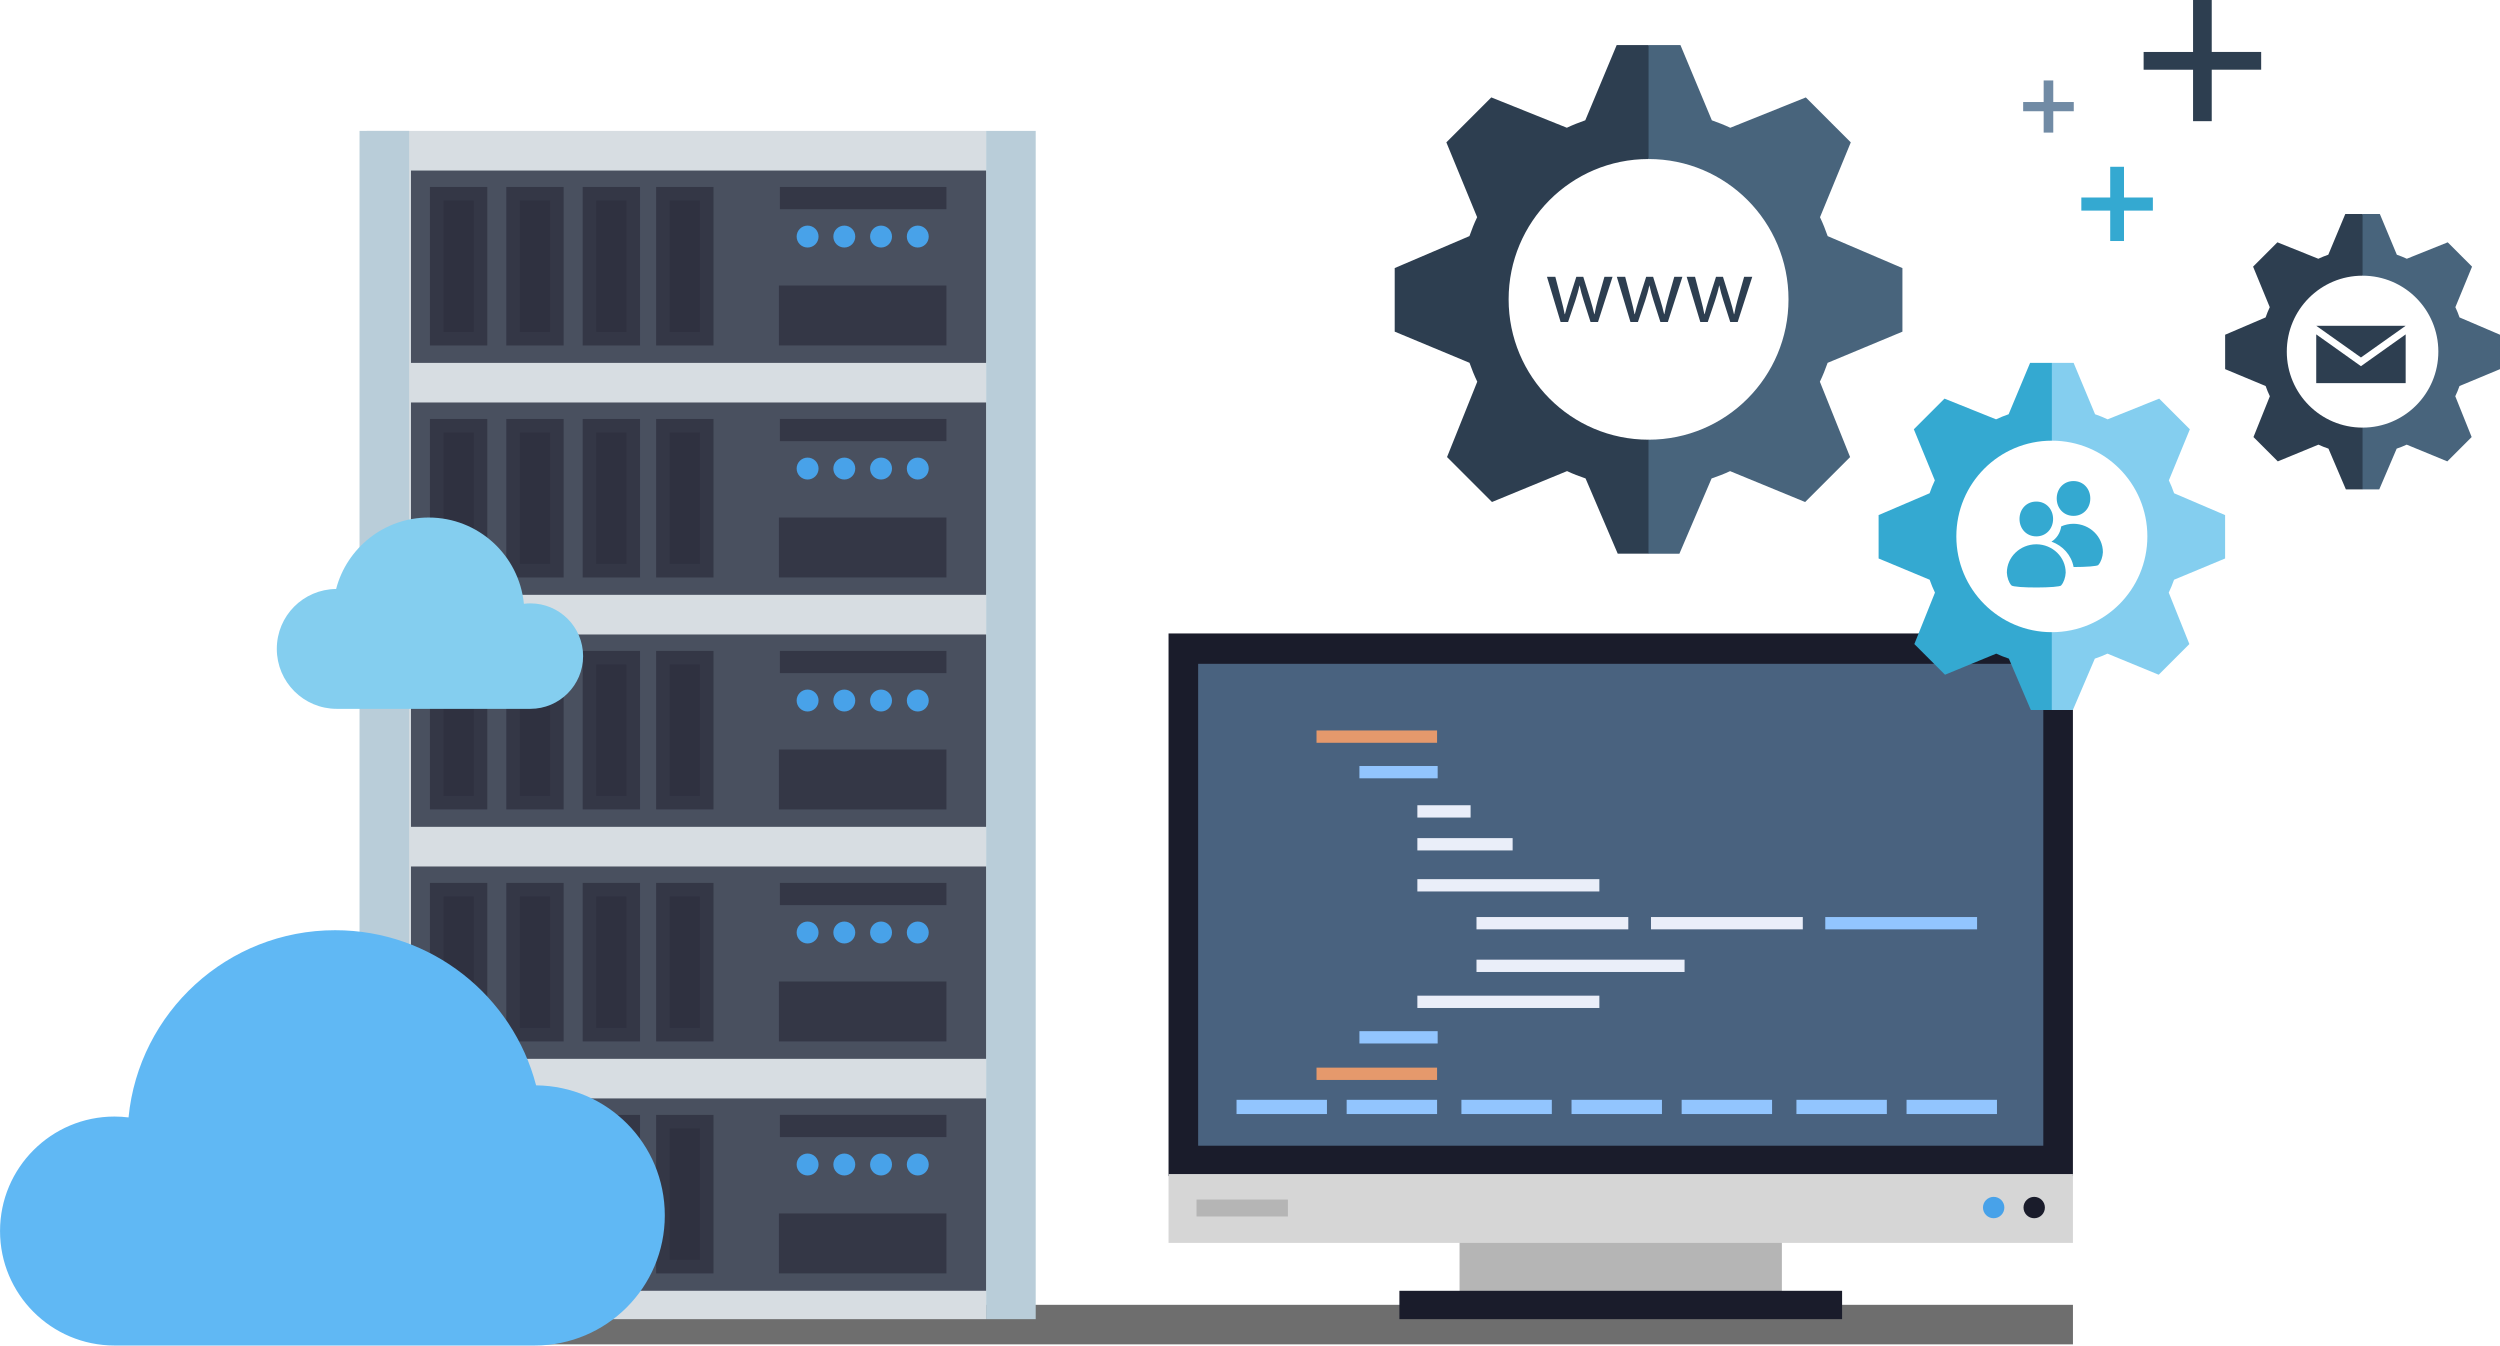 <?xml version="1.0" encoding="UTF-8"?><svg id="uuid-dd8274a4-05e3-49fd-89fd-e5bccad2c0c8" xmlns="http://www.w3.org/2000/svg" viewBox="0 0 848.6 456.72"><defs><style>.uuid-4bca5aeb-590c-4d1f-8116-207591a0efd9{fill:#eaeef9;}.uuid-141c1417-f3a6-49dc-b802-357afebe99bf{fill:#e5996c;}.uuid-78ec0fd1-7ee3-40f7-92e3-8707e2a707d0{fill:#b5b5b5;}.uuid-e5c08639-8b06-4c00-87e2-dee801338b2b{fill:#b9cdd9;}.uuid-5d06b3e4-de3e-45d5-b466-bbc163439708{fill:#92c5fe;}.uuid-8df5d050-923f-4bb2-ae14-41122124e45a{fill:#84ceef;}.uuid-b317b59d-6933-42bb-bf50-866bfb47f8ac{fill:#d6d6d6;}.uuid-88887dce-2847-41fb-ae92-578cc6494fee{fill:#d7dde2;}.uuid-b8ef421b-a481-4283-b6bd-ca22f29955f5{fill:#34a9d1;}.uuid-6a2e5538-1636-47bb-98b5-6e2966a6f676{fill:#1a1c2b;}.uuid-1fab0954-d010-4a65-9ad9-b28bde491a29{fill:#718ba5;}.uuid-1651dba5-c09e-45a1-979c-87bc598b7610{fill:#6e6e6e;}.uuid-4e9fa7ea-11c6-43cc-bf52-ab567a270d6a{fill:#2d3e50;}.uuid-8a6562b5-38ca-400a-91ae-d59200070f7f{fill:#48647c;}.uuid-9c35159e-358e-4af3-befc-b6c2229a0646{fill:#343746;}.uuid-0af85ed1-45bb-4e73-bdba-d32e0bede9ee{fill:#2f3140;}.uuid-a18ee453-8430-4545-a8cf-778a3341e7cb{fill:#49627f;}.uuid-71d682e9-246f-4080-84bc-3631f9152b05{fill:#48a2e9;}.uuid-9f7f3468-3910-4703-b4de-b9f644a3c800{fill:#49505f;}.uuid-58abc8f7-a8a0-4778-8bef-ea56a715e188{fill:#60b8f4;}</style></defs><rect id="uuid-a687b1bb-654e-4f8b-9cff-d1174f3d5f1b" class="uuid-1651dba5-c09e-45a1-979c-87bc598b7610" x="38.86" y="442.91" width="664.78" height="13.42"/><g id="uuid-19ac8335-da97-4dbb-bf5d-e02a1d3c83d1"><g><rect class="uuid-e5c08639-8b06-4c00-87e2-dee801338b2b" x="334.71" y="44.43" width="16.84" height="403.34" transform="translate(686.27 492.2) rotate(180)"/><rect class="uuid-88887dce-2847-41fb-ae92-578cc6494fee" x="124.51" y="44.43" width="210.2" height="403.34" transform="translate(459.22 492.2) rotate(180)"/></g><g><rect class="uuid-9f7f3468-3910-4703-b4de-b9f644a3c800" x="139.49" y="57.88" width="195.22" height="65.29" transform="translate(474.21 181.06) rotate(180)"/><rect class="uuid-9c35159e-358e-4af3-befc-b6c2229a0646" x="222.72" y="63.46" width="19.47" height="53.81" transform="translate(464.91 180.73) rotate(180)"/><rect class="uuid-9c35159e-358e-4af3-befc-b6c2229a0646" x="264.39" y="96.93" width="56.87" height="20.34" transform="translate(585.65 214.19) rotate(180)"/><rect class="uuid-9c35159e-358e-4af3-befc-b6c2229a0646" x="264.72" y="63.46" width="56.54" height="7.55" transform="translate(585.98 134.47) rotate(180)"/><rect class="uuid-0af85ed1-45bb-4e73-bdba-d32e0bede9ee" x="227.32" y="68.05" width="10.28" height="44.62" transform="translate(464.91 180.73) rotate(180)"/><rect class="uuid-9c35159e-358e-4af3-befc-b6c2229a0646" x="197.79" y="63.46" width="19.47" height="53.81" transform="translate(415.04 180.73) rotate(180)"/><rect class="uuid-0af85ed1-45bb-4e73-bdba-d32e0bede9ee" x="202.38" y="68.05" width="10.28" height="44.62" transform="translate(415.04 180.73) rotate(180)"/><rect class="uuid-9c35159e-358e-4af3-befc-b6c2229a0646" x="171.87" y="63.46" width="19.47" height="53.81" transform="translate(363.2 180.73) rotate(180)"/><rect class="uuid-0af85ed1-45bb-4e73-bdba-d32e0bede9ee" x="176.46" y="68.05" width="10.28" height="44.62" transform="translate(363.2 180.73) rotate(180)"/><rect class="uuid-9c35159e-358e-4af3-befc-b6c2229a0646" x="145.95" y="63.46" width="19.47" height="53.81" transform="translate(311.36 180.73) rotate(180)"/><rect class="uuid-0af85ed1-45bb-4e73-bdba-d32e0bede9ee" x="150.54" y="68.05" width="10.28" height="44.62" transform="translate(311.36 180.73) rotate(180)"/><path class="uuid-71d682e9-246f-4080-84bc-3631f9152b05" d="m307.81,80.3c0-2.05,1.66-3.72,3.72-3.72s3.72,1.66,3.72,3.72-1.66,3.72-3.72,3.72-3.72-1.66-3.72-3.72Z"/><path class="uuid-71d682e9-246f-4080-84bc-3631f9152b05" d="m295.34,80.3c0-2.05,1.66-3.72,3.72-3.72s3.72,1.66,3.72,3.72-1.66,3.72-3.72,3.72-3.72-1.66-3.72-3.72Z"/><path class="uuid-71d682e9-246f-4080-84bc-3631f9152b05" d="m282.87,80.3c0-2.05,1.66-3.72,3.72-3.72s3.72,1.66,3.72,3.72-1.66,3.72-3.72,3.72-3.72-1.66-3.72-3.72Z"/><path class="uuid-71d682e9-246f-4080-84bc-3631f9152b05" d="m270.41,80.3c0-2.05,1.66-3.72,3.72-3.72s3.72,1.66,3.72,3.72-1.66,3.72-3.72,3.72-3.72-1.66-3.72-3.72Z"/></g><g><rect class="uuid-9f7f3468-3910-4703-b4de-b9f644a3c800" x="139.49" y="136.63" width="195.22" height="65.29" transform="translate(474.21 338.54) rotate(180)"/><rect class="uuid-9c35159e-358e-4af3-befc-b6c2229a0646" x="222.72" y="142.2" width="19.47" height="53.81" transform="translate(464.91 338.22) rotate(180)"/><rect class="uuid-9c35159e-358e-4af3-befc-b6c2229a0646" x="264.39" y="175.67" width="56.87" height="20.34" transform="translate(585.65 371.68) rotate(180)"/><rect class="uuid-9c35159e-358e-4af3-befc-b6c2229a0646" x="264.72" y="142.2" width="56.54" height="7.55" transform="translate(585.98 291.95) rotate(180)"/><rect class="uuid-0af85ed1-45bb-4e73-bdba-d32e0bede9ee" x="227.32" y="146.8" width="10.28" height="44.62" transform="translate(464.91 338.22) rotate(180)"/><rect class="uuid-9c35159e-358e-4af3-befc-b6c2229a0646" x="197.79" y="142.2" width="19.47" height="53.81" transform="translate(415.04 338.22) rotate(180)"/><rect class="uuid-0af85ed1-45bb-4e73-bdba-d32e0bede9ee" x="202.38" y="146.8" width="10.28" height="44.62" transform="translate(415.04 338.22) rotate(180)"/><rect class="uuid-9c35159e-358e-4af3-befc-b6c2229a0646" x="171.87" y="142.2" width="19.47" height="53.81" transform="translate(363.2 338.22) rotate(180)"/><rect class="uuid-0af85ed1-45bb-4e73-bdba-d32e0bede9ee" x="176.46" y="146.8" width="10.28" height="44.62" transform="translate(363.2 338.22) rotate(180)"/><rect class="uuid-9c35159e-358e-4af3-befc-b6c2229a0646" x="145.95" y="142.2" width="19.47" height="53.81" transform="translate(311.36 338.22) rotate(180)"/><rect class="uuid-0af85ed1-45bb-4e73-bdba-d32e0bede9ee" x="150.54" y="146.8" width="10.28" height="44.62" transform="translate(311.36 338.22) rotate(180)"/><path class="uuid-71d682e9-246f-4080-84bc-3631f9152b05" d="m307.81,159.05c0-2.05,1.66-3.72,3.72-3.72s3.72,1.66,3.72,3.72-1.66,3.72-3.72,3.72-3.72-1.66-3.72-3.72Z"/><path class="uuid-71d682e9-246f-4080-84bc-3631f9152b05" d="m295.34,159.05c0-2.05,1.66-3.72,3.72-3.72s3.72,1.66,3.72,3.72-1.66,3.72-3.72,3.72-3.72-1.66-3.72-3.72Z"/><path class="uuid-71d682e9-246f-4080-84bc-3631f9152b05" d="m282.87,159.05c0-2.05,1.66-3.72,3.72-3.72s3.72,1.66,3.72,3.72-1.66,3.72-3.72,3.72-3.72-1.66-3.72-3.72Z"/><path class="uuid-71d682e9-246f-4080-84bc-3631f9152b05" d="m270.41,159.05c0-2.05,1.66-3.72,3.72-3.72s3.72,1.66,3.72,3.72-1.66,3.72-3.72,3.72-3.72-1.66-3.72-3.72Z"/></g><g><rect class="uuid-9f7f3468-3910-4703-b4de-b9f644a3c800" x="139.49" y="215.37" width="195.22" height="65.29" transform="translate(474.21 496.03) rotate(180)"/><rect class="uuid-9c35159e-358e-4af3-befc-b6c2229a0646" x="222.72" y="220.95" width="19.47" height="53.81" transform="translate(464.91 495.7) rotate(180)"/><rect class="uuid-9c35159e-358e-4af3-befc-b6c2229a0646" x="264.39" y="254.41" width="56.87" height="20.34" transform="translate(585.65 529.17) rotate(180)"/><rect class="uuid-9c35159e-358e-4af3-befc-b6c2229a0646" x="264.72" y="220.95" width="56.54" height="7.55" transform="translate(585.98 449.44) rotate(180)"/><rect class="uuid-0af85ed1-45bb-4e73-bdba-d32e0bede9ee" x="227.32" y="225.54" width="10.28" height="44.62" transform="translate(464.91 495.7) rotate(180)"/><rect class="uuid-9c35159e-358e-4af3-befc-b6c2229a0646" x="197.79" y="220.95" width="19.47" height="53.81" transform="translate(415.04 495.7) rotate(180)"/><rect class="uuid-0af85ed1-45bb-4e73-bdba-d32e0bede9ee" x="202.38" y="225.54" width="10.28" height="44.62" transform="translate(415.04 495.7) rotate(180)"/><rect class="uuid-9c35159e-358e-4af3-befc-b6c2229a0646" x="171.87" y="220.95" width="19.47" height="53.81" transform="translate(363.2 495.7) rotate(180)"/><rect class="uuid-0af85ed1-45bb-4e73-bdba-d32e0bede9ee" x="176.46" y="225.54" width="10.28" height="44.62" transform="translate(363.2 495.7) rotate(180)"/><rect class="uuid-9c35159e-358e-4af3-befc-b6c2229a0646" x="145.95" y="220.95" width="19.47" height="53.81" transform="translate(311.36 495.7) rotate(180)"/><rect class="uuid-0af85ed1-45bb-4e73-bdba-d32e0bede9ee" x="150.54" y="225.54" width="10.28" height="44.62" transform="translate(311.36 495.7) rotate(180)"/><path class="uuid-71d682e9-246f-4080-84bc-3631f9152b05" d="m307.81,237.79c0-2.05,1.66-3.72,3.72-3.72s3.72,1.66,3.72,3.72-1.66,3.72-3.72,3.72-3.72-1.66-3.72-3.72Z"/><path class="uuid-71d682e9-246f-4080-84bc-3631f9152b05" d="m295.34,237.79c0-2.05,1.66-3.72,3.72-3.72s3.72,1.66,3.72,3.72-1.66,3.72-3.72,3.72-3.72-1.66-3.72-3.72Z"/><path class="uuid-71d682e9-246f-4080-84bc-3631f9152b05" d="m282.87,237.79c0-2.05,1.66-3.72,3.72-3.72s3.72,1.66,3.72,3.72-1.66,3.72-3.72,3.72-3.72-1.66-3.72-3.72Z"/><path class="uuid-71d682e9-246f-4080-84bc-3631f9152b05" d="m270.41,237.79c0-2.05,1.66-3.72,3.72-3.72s3.72,1.66,3.72,3.72-1.66,3.72-3.72,3.72-3.72-1.66-3.72-3.72Z"/></g><g><rect class="uuid-9f7f3468-3910-4703-b4de-b9f644a3c800" x="139.49" y="294.11" width="195.22" height="65.29" transform="translate(474.21 653.52) rotate(180)"/><rect class="uuid-9c35159e-358e-4af3-befc-b6c2229a0646" x="222.72" y="299.69" width="19.47" height="53.81" transform="translate(464.91 653.19) rotate(180)"/><rect class="uuid-9c35159e-358e-4af3-befc-b6c2229a0646" x="264.39" y="333.16" width="56.87" height="20.34" transform="translate(585.65 686.66) rotate(180)"/><rect class="uuid-9c35159e-358e-4af3-befc-b6c2229a0646" x="264.72" y="299.69" width="56.54" height="7.55" transform="translate(585.98 606.93) rotate(180)"/><rect class="uuid-0af85ed1-45bb-4e73-bdba-d32e0bede9ee" x="227.32" y="304.28" width="10.28" height="44.62" transform="translate(464.91 653.19) rotate(180)"/><rect class="uuid-9c35159e-358e-4af3-befc-b6c2229a0646" x="197.79" y="299.69" width="19.47" height="53.81" transform="translate(415.04 653.19) rotate(180)"/><rect class="uuid-0af85ed1-45bb-4e73-bdba-d32e0bede9ee" x="202.38" y="304.28" width="10.28" height="44.62" transform="translate(415.04 653.19) rotate(180)"/><rect class="uuid-9c35159e-358e-4af3-befc-b6c2229a0646" x="171.87" y="299.69" width="19.47" height="53.81" transform="translate(363.2 653.19) rotate(180)"/><rect class="uuid-0af85ed1-45bb-4e73-bdba-d32e0bede9ee" x="176.46" y="304.28" width="10.28" height="44.62" transform="translate(363.2 653.19) rotate(180)"/><rect class="uuid-9c35159e-358e-4af3-befc-b6c2229a0646" x="145.95" y="299.69" width="19.47" height="53.81" transform="translate(311.36 653.19) rotate(180)"/><rect class="uuid-0af85ed1-45bb-4e73-bdba-d32e0bede9ee" x="150.54" y="304.28" width="10.28" height="44.62" transform="translate(311.36 653.19) rotate(180)"/><path class="uuid-71d682e9-246f-4080-84bc-3631f9152b05" d="m307.81,316.53c0-2.05,1.66-3.72,3.72-3.72s3.72,1.66,3.72,3.72-1.66,3.72-3.72,3.72-3.72-1.66-3.72-3.72Z"/><path class="uuid-71d682e9-246f-4080-84bc-3631f9152b05" d="m295.34,316.53c0-2.05,1.66-3.72,3.72-3.72s3.72,1.66,3.72,3.72-1.66,3.72-3.72,3.72-3.72-1.66-3.72-3.72Z"/><path class="uuid-71d682e9-246f-4080-84bc-3631f9152b05" d="m282.87,316.53c0-2.05,1.66-3.72,3.72-3.72s3.72,1.66,3.72,3.72-1.66,3.72-3.72,3.72-3.72-1.66-3.72-3.72Z"/><path class="uuid-71d682e9-246f-4080-84bc-3631f9152b05" d="m270.41,316.53c0-2.05,1.66-3.72,3.72-3.72s3.72,1.66,3.72,3.72-1.66,3.72-3.72,3.72-3.72-1.66-3.72-3.72Z"/></g><g><rect class="uuid-9f7f3468-3910-4703-b4de-b9f644a3c800" x="139.49" y="372.86" width="195.22" height="65.29" transform="translate(474.21 811) rotate(180)"/><rect class="uuid-9c35159e-358e-4af3-befc-b6c2229a0646" x="222.72" y="378.43" width="19.47" height="53.81" transform="translate(464.91 810.68) rotate(180)"/><rect class="uuid-9c35159e-358e-4af3-befc-b6c2229a0646" x="264.39" y="411.9" width="56.87" height="20.34" transform="translate(585.65 844.14) rotate(180)"/><rect class="uuid-9c35159e-358e-4af3-befc-b6c2229a0646" x="264.72" y="378.43" width="56.54" height="7.55" transform="translate(585.98 764.41) rotate(180)"/><rect class="uuid-0af85ed1-45bb-4e73-bdba-d32e0bede9ee" x="227.32" y="383.03" width="10.28" height="44.62" transform="translate(464.91 810.68) rotate(180)"/><rect class="uuid-9c35159e-358e-4af3-befc-b6c2229a0646" x="197.79" y="378.43" width="19.47" height="53.81" transform="translate(415.04 810.68) rotate(180)"/><rect class="uuid-0af85ed1-45bb-4e73-bdba-d32e0bede9ee" x="202.38" y="383.03" width="10.28" height="44.62" transform="translate(415.04 810.68) rotate(180)"/><rect class="uuid-9c35159e-358e-4af3-befc-b6c2229a0646" x="171.87" y="378.43" width="19.47" height="53.81" transform="translate(363.2 810.68) rotate(180)"/><rect class="uuid-0af85ed1-45bb-4e73-bdba-d32e0bede9ee" x="176.46" y="383.03" width="10.28" height="44.62" transform="translate(363.2 810.68) rotate(180)"/><rect class="uuid-9c35159e-358e-4af3-befc-b6c2229a0646" x="145.95" y="378.43" width="19.47" height="53.81" transform="translate(311.36 810.68) rotate(180)"/><rect class="uuid-0af85ed1-45bb-4e73-bdba-d32e0bede9ee" x="150.54" y="383.03" width="10.28" height="44.62" transform="translate(311.36 810.68) rotate(180)"/><path class="uuid-71d682e9-246f-4080-84bc-3631f9152b05" d="m307.81,395.28c0-2.05,1.66-3.72,3.72-3.72s3.72,1.66,3.72,3.72-1.66,3.72-3.72,3.72-3.72-1.66-3.72-3.72Z"/><path class="uuid-71d682e9-246f-4080-84bc-3631f9152b05" d="m295.34,395.28c0-2.05,1.66-3.72,3.72-3.72s3.72,1.66,3.72,3.72-1.66,3.72-3.72,3.72-3.72-1.66-3.72-3.72Z"/><path class="uuid-71d682e9-246f-4080-84bc-3631f9152b05" d="m282.87,395.28c0-2.05,1.66-3.72,3.72-3.72s3.72,1.66,3.72,3.72-1.66,3.72-3.72,3.72-3.72-1.66-3.72-3.72Z"/><path class="uuid-71d682e9-246f-4080-84bc-3631f9152b05" d="m270.41,395.28c0-2.05,1.66-3.72,3.72-3.72s3.72,1.66,3.72,3.72-1.66,3.72-3.72,3.72-3.72-1.66-3.72-3.72Z"/></g><rect class="uuid-e5c08639-8b06-4c00-87e2-dee801338b2b" x="122.05" y="44.43" width="16.84" height="403.34" transform="translate(260.93 492.2) rotate(180)"/></g><g id="uuid-3d74e13c-8ab0-4e9c-970c-0c75c93e6c3a"><path class="uuid-58abc8f7-a8a0-4778-8bef-ea56a715e188" d="m181.97,368.4c-7.9-30.29-35.44-52.65-68.2-52.65-36.59,0-66.66,27.88-70.14,63.55-1.56-.19-3.15-.3-4.76-.3-21.46,0-38.86,17.4-38.86,38.86s17.4,38.86,38.86,38.86h142.63c24.39,0,44.16-19.77,44.16-44.16s-19.52-43.89-43.69-44.15Z"/><path class="uuid-8df5d050-923f-4bb2-ae14-41122124e45a" d="m114.09,199.93c3.64-13.96,16.33-24.26,31.42-24.26,16.86,0,30.71,12.85,32.32,29.28.72-.09,1.45-.14,2.2-.14,9.89,0,17.9,8.02,17.9,17.9s-8.02,17.9-17.9,17.9h-65.72c-11.24,0-20.35-9.11-20.35-20.35s8.99-20.22,20.13-20.34Z"/></g><g id="uuid-03301e7c-54a4-4641-86b7-e334255ee856"><g id="uuid-34da9aac-75c9-4bbd-809b-e81244a075d8"><rect class="uuid-78ec0fd1-7ee3-40f7-92e3-8707e2a707d0" x="495.43" y="417.25" width="109.41" height="25.25"/><rect class="uuid-6a2e5538-1636-47bb-98b5-6e2966a6f676" x="475.01" y="438.15" width="150.27" height="9.62"/><rect class="uuid-6a2e5538-1636-47bb-98b5-6e2966a6f676" x="396.65" y="215.02" width="306.98" height="184.19"/><rect class="uuid-a18ee453-8430-4545-a8cf-778a3341e7cb" x="406.7" y="225.33" width="286.88" height="163.57"/><rect class="uuid-b317b59d-6933-42bb-bf50-866bfb47f8ac" x="396.65" y="398.52" width="306.98" height="23.37"/><rect class="uuid-5d06b3e4-de3e-45d5-b466-bbc163439708" x="419.73" y="373.32" width="30.69" height="4.83"/><rect class="uuid-5d06b3e4-de3e-45d5-b466-bbc163439708" x="457.11" y="373.32" width="30.69" height="4.83"/><rect class="uuid-5d06b3e4-de3e-45d5-b466-bbc163439708" x="496.06" y="373.32" width="30.69" height="4.83"/><rect class="uuid-5d06b3e4-de3e-45d5-b466-bbc163439708" x="533.44" y="373.32" width="30.69" height="4.83"/><rect class="uuid-5d06b3e4-de3e-45d5-b466-bbc163439708" x="570.82" y="373.32" width="30.69" height="4.83"/><rect class="uuid-5d06b3e4-de3e-45d5-b466-bbc163439708" x="609.78" y="373.32" width="30.69" height="4.83"/><rect class="uuid-5d06b3e4-de3e-45d5-b466-bbc163439708" x="647.16" y="373.32" width="30.69" height="4.83"/><rect class="uuid-141c1417-f3a6-49dc-b802-357afebe99bf" x="446.88" y="362.4" width="40.92" height="4.18"/><rect class="uuid-141c1417-f3a6-49dc-b802-357afebe99bf" x="446.88" y="247.95" width="40.92" height="4.18"/><rect class="uuid-5d06b3e4-de3e-45d5-b466-bbc163439708" x="461.44" y="350.02" width="26.56" height="4.18"/><rect class="uuid-5d06b3e4-de3e-45d5-b466-bbc163439708" x="461.44" y="260.01" width="26.56" height="4.18"/><rect class="uuid-4bca5aeb-590c-4d1f-8116-207591a0efd9" x="481.11" y="337.97" width="61.78" height="4.18"/><rect class="uuid-4bca5aeb-590c-4d1f-8116-207591a0efd9" x="481.11" y="298.42" width="61.78" height="4.18"/><rect class="uuid-4bca5aeb-590c-4d1f-8116-207591a0efd9" x="481.11" y="284.49" width="32.34" height="4.18"/><rect class="uuid-4bca5aeb-590c-4d1f-8116-207591a0efd9" x="481.11" y="273.33" width="18.07" height="4.18"/><rect class="uuid-4bca5aeb-590c-4d1f-8116-207591a0efd9" x="501.18" y="325.75" width="70.63" height="4.18"/><rect class="uuid-4bca5aeb-590c-4d1f-8116-207591a0efd9" x="501.18" y="311.28" width="51.53" height="4.18"/><rect class="uuid-4bca5aeb-590c-4d1f-8116-207591a0efd9" x="560.41" y="311.28" width="51.53" height="4.18"/><rect class="uuid-5d06b3e4-de3e-45d5-b466-bbc163439708" x="619.57" y="311.28" width="51.53" height="4.18"/></g><g><circle class="uuid-6a2e5538-1636-47bb-98b5-6e2966a6f676" cx="690.49" cy="409.89" r="3.63"/><path class="uuid-71d682e9-246f-4080-84bc-3631f9152b05" d="m680.36,409.89c0-2.01-1.63-3.63-3.63-3.63s-3.63,1.63-3.63,3.63,1.63,3.63,3.63,3.63,3.63-1.63,3.63-3.63Z"/><rect class="uuid-78ec0fd1-7ee3-40f7-92e3-8707e2a707d0" x="406.15" y="407.18" width="31.01" height="5.75"/></g></g><g id="uuid-b7ede180-efd6-44dc-939f-0f570252807e"><g id="uuid-b65a5e95-c6b7-4d5a-95f0-c828f0791adf"><path class="uuid-4e9fa7ea-11c6-43cc-bf52-ab567a270d6a" d="m744.41,41.14v-17.47h-16.78v-6.03h16.78V0h6.34v17.63h16.78v6.03h-16.78v17.47h-6.34Z"/><path class="uuid-b8ef421b-a481-4283-b6bd-ca22f29955f5" d="m716.29,81.81v-10.32h-9.8v-4.45h9.8v-10.43h4.68v10.43h9.8v4.45h-9.8v10.32h-4.68Z"/><path class="uuid-1fab0954-d010-4a65-9ad9-b28bde491a29" d="m693.7,45.01v-7.25h-6.96v-3.13h6.96v-7.32h3.26v7.32h6.96v3.13h-6.96v7.25h-3.26Z"/></g><g id="uuid-594a6cf3-9d57-4705-b112-887f867deb0a"><g id="uuid-078b263a-82b4-4bd6-ad88-951703e8ae5c"><g id="uuid-a3b4cbdf-9573-418c-8c68-d69cf242f1df"><path class="uuid-4e9fa7ea-11c6-43cc-bf52-ab567a270d6a" d="m559.59,149.25c-26.31,0-47.5-21.33-47.5-47.64s21.19-47.63,47.5-47.63c0,0,11.81-19.16,0-38.69h-10.82l-10.66,25.54c-2.15.76-4.21,1.56-6.26,2.53l-25.64-10.3-15.26,15.26,10.45,25.41c-1.01,2.09-1.83,4.21-2.61,6.41l-25.37,10.85v21.58l25.39,10.58c.78,2.19,1.62,4.32,2.63,6.41l-10.26,25.58,15.26,15.26,25.48-10.49c2.04.97,4.13,1.75,6.28,2.49l10.92,25.54h10.49c15.25-20.9,0-38.68,0-38.68Z"/><path class="uuid-8a6562b5-38ca-400a-91ae-d59200070f7f" d="m559.59,149.25c26.31,0,47.5-21.33,47.5-47.64s-21.19-47.63-47.5-47.63V15.3s10.82,0,10.82,0l10.66,25.54c2.15.76,4.21,1.56,6.26,2.53l25.64-10.3,15.26,15.26-10.45,25.41c1.01,2.09,1.83,4.21,2.61,6.41l25.37,10.85v21.58l-25.39,10.58c-.78,2.19-1.62,4.32-2.63,6.41l10.26,25.58-15.26,15.26-25.48-10.49c-2.04.97-4.13,1.75-6.28,2.49l-10.92,25.54h-10.49v-38.68Z"/></g></g><g><path class="uuid-4e9fa7ea-11c6-43cc-bf52-ab567a270d6a" d="m527.94,93.95l2.03,7.8c.44,1.71.86,3.3,1.14,4.88h.1c.35-1.55.86-3.2,1.36-4.85l2.5-7.83h2.35l2.38,7.67c.57,1.84,1.01,3.45,1.36,5.01h.09c.25-1.55.67-3.17,1.17-4.98l2.19-7.7h2.76l-4.94,15.34h-2.54l-2.34-7.32c-.54-1.71-.98-3.23-1.36-5.04h-.06c-.38,1.84-.86,3.42-1.39,5.07l-2.47,7.29h-2.54l-4.63-15.34h2.85Z"/><path class="uuid-4e9fa7ea-11c6-43cc-bf52-ab567a270d6a" d="m551.65,93.95l2.03,7.8c.44,1.71.86,3.3,1.14,4.88h.1c.35-1.55.86-3.2,1.36-4.85l2.5-7.83h2.35l2.38,7.67c.57,1.84,1.01,3.45,1.36,5.01h.09c.25-1.55.67-3.17,1.17-4.98l2.19-7.7h2.76l-4.94,15.34h-2.54l-2.34-7.32c-.54-1.71-.98-3.23-1.36-5.04h-.06c-.38,1.84-.86,3.42-1.39,5.07l-2.47,7.29h-2.54l-4.63-15.34h2.85Z"/><path class="uuid-4e9fa7ea-11c6-43cc-bf52-ab567a270d6a" d="m575.36,93.95l2.03,7.8c.44,1.71.86,3.3,1.14,4.88h.1c.35-1.55.86-3.2,1.36-4.85l2.5-7.83h2.35l2.38,7.67c.57,1.84,1.01,3.45,1.36,5.01h.09c.25-1.55.67-3.17,1.17-4.98l2.19-7.7h2.76l-4.94,15.34h-2.54l-2.34-7.32c-.54-1.71-.98-3.23-1.36-5.04h-.06c-.38,1.84-.86,3.42-1.39,5.07l-2.47,7.29h-2.54l-4.63-15.34h2.85Z"/></g></g><g id="uuid-b6cd7561-53ab-4b3c-be5f-3342bed7fc81"><g id="uuid-b694220b-1914-4627-a5e2-e29fac61f8f9"><g id="uuid-ce548083-e3ce-42b6-ae5f-e5e8e0554a78"><path class="uuid-b8ef421b-a481-4283-b6bd-ca22f29955f5" d="m696.48,214.59c-17.95,0-32.42-14.55-32.42-32.51s14.46-32.5,32.42-32.5c0,0,8.06-13.07,0-26.4h-7.39l-7.28,17.43c-1.47.52-2.88,1.06-4.27,1.73l-17.5-7.03-10.41,10.41,7.13,17.34c-.69,1.42-1.25,2.88-1.78,4.37l-17.31,7.41v14.73l17.33,7.22c.53,1.5,1.11,2.95,1.8,4.37l-7,17.46,10.41,10.41,17.39-7.16c1.39.66,2.82,1.19,4.29,1.7l7.45,17.43h7.16c10.41-14.26,0-26.4,0-26.4Z"/><path class="uuid-8df5d050-923f-4bb2-ae14-41122124e45a" d="m696.48,214.59c17.95,0,32.42-14.55,32.42-32.51s-14.46-32.5-32.42-32.5v-26.4s7.39,0,7.39,0l7.28,17.43c1.47.52,2.88,1.06,4.27,1.73l17.5-7.03,10.41,10.41-7.13,17.34c.69,1.42,1.25,2.88,1.78,4.37l17.31,7.41v14.73l-17.33,7.22c-.53,1.5-1.11,2.95-1.8,4.37l7,17.46-10.41,10.41-17.39-7.16c-1.39.66-2.82,1.19-4.29,1.7l-7.45,17.43h-7.16v-26.4Z"/></g></g><g><path class="uuid-b8ef421b-a481-4283-b6bd-ca22f29955f5" d="m691.2,170.25c-3.4,0-5.7,2.65-5.7,5.91s2.31,5.91,5.7,5.91,5.7-2.65,5.7-5.91-2.31-5.91-5.7-5.91Z"/><path class="uuid-b8ef421b-a481-4283-b6bd-ca22f29955f5" d="m681.21,194.39c.08,1.56.63,3.3,1.53,4.3.86,1.01,16.59.93,16.91,0,.9-1,1.45-2.75,1.53-4.3,0-5.3-4.44-9.6-9.94-9.64h0s-.03,0-.05,0c-.01,0-.03,0-.04,0h0c-5.5.05-9.94,4.35-9.94,9.65Z"/><path class="uuid-b8ef421b-a481-4283-b6bd-ca22f29955f5" d="m703.83,163.29c-3.39,0-5.7,2.65-5.7,5.91s2.31,5.91,5.7,5.91,5.7-2.65,5.7-5.91-2.31-5.91-5.7-5.91Z"/><path class="uuid-b8ef421b-a481-4283-b6bd-ca22f29955f5" d="m703.87,177.79h0s-.03,0-.05,0-.03,0-.05,0h0c-1.47.02-2.86.33-4.11.89-.32,2.24-1.55,4.09-3.31,5.18,3.86,1.34,6.78,4.62,7.51,8.61,4.13,0,8.25-.26,8.42-.73.9-1,1.45-2.74,1.53-4.3,0-5.3-4.44-9.6-9.94-9.65Z"/></g></g><g id="uuid-9bc75c95-d687-4759-88ac-91b1beadfcd8"><g id="uuid-3ee55baf-2ec9-4833-abd5-7c855c965820"><g id="uuid-1437b810-d468-435e-ad6e-c7c95ecc4af1"><path class="uuid-4e9fa7ea-11c6-43cc-bf52-ab567a270d6a" d="m801.95,145.15c-14.24,0-25.72-11.55-25.72-25.79s11.47-25.78,25.72-25.78c0,0,6.39-10.37,0-20.95h-5.86l-5.77,13.83c-1.16.41-2.28.84-3.39,1.37l-13.88-5.58-8.26,8.26,5.66,13.76c-.55,1.13-.99,2.28-1.41,3.47l-13.74,5.88v11.68l13.75,5.73c.42,1.19.88,2.34,1.43,3.47l-5.56,13.85,8.26,8.26,13.79-5.68c1.11.53,2.24.95,3.4,1.35l5.91,13.83h5.68c8.25-11.31,0-20.94,0-20.94Z"/><path class="uuid-8a6562b5-38ca-400a-91ae-d59200070f7f" d="m801.95,145.15c14.24,0,25.72-11.55,25.72-25.79s-11.47-25.78-25.72-25.78v-20.95s5.86,0,5.86,0l5.77,13.83c1.16.41,2.28.84,3.39,1.37l13.88-5.58,8.26,8.26-5.66,13.76c.55,1.13.99,2.28,1.41,3.47l13.74,5.88v11.68l-13.75,5.73c-.42,1.19-.88,2.34-1.43,3.47l5.56,13.85-8.26,8.26-13.79-5.68c-1.11.53-2.24.95-3.4,1.35l-5.91,13.83h-5.68v-20.94Z"/></g></g><g id="uuid-1828d0c2-2d01-48a1-a761-f3d5bf867100"><polygon class="uuid-4e9fa7ea-11c6-43cc-bf52-ab567a270d6a" points="801.4 124.3 801.4 124.3 801.4 124.3 786.22 113.5 786.22 130.06 816.58 130.06 816.58 113.5 801.4 124.3"/><polygon class="uuid-4e9fa7ea-11c6-43cc-bf52-ab567a270d6a" points="816.58 110.58 786.22 110.58 801.4 121.34 816.58 110.58"/></g></g></g></svg>